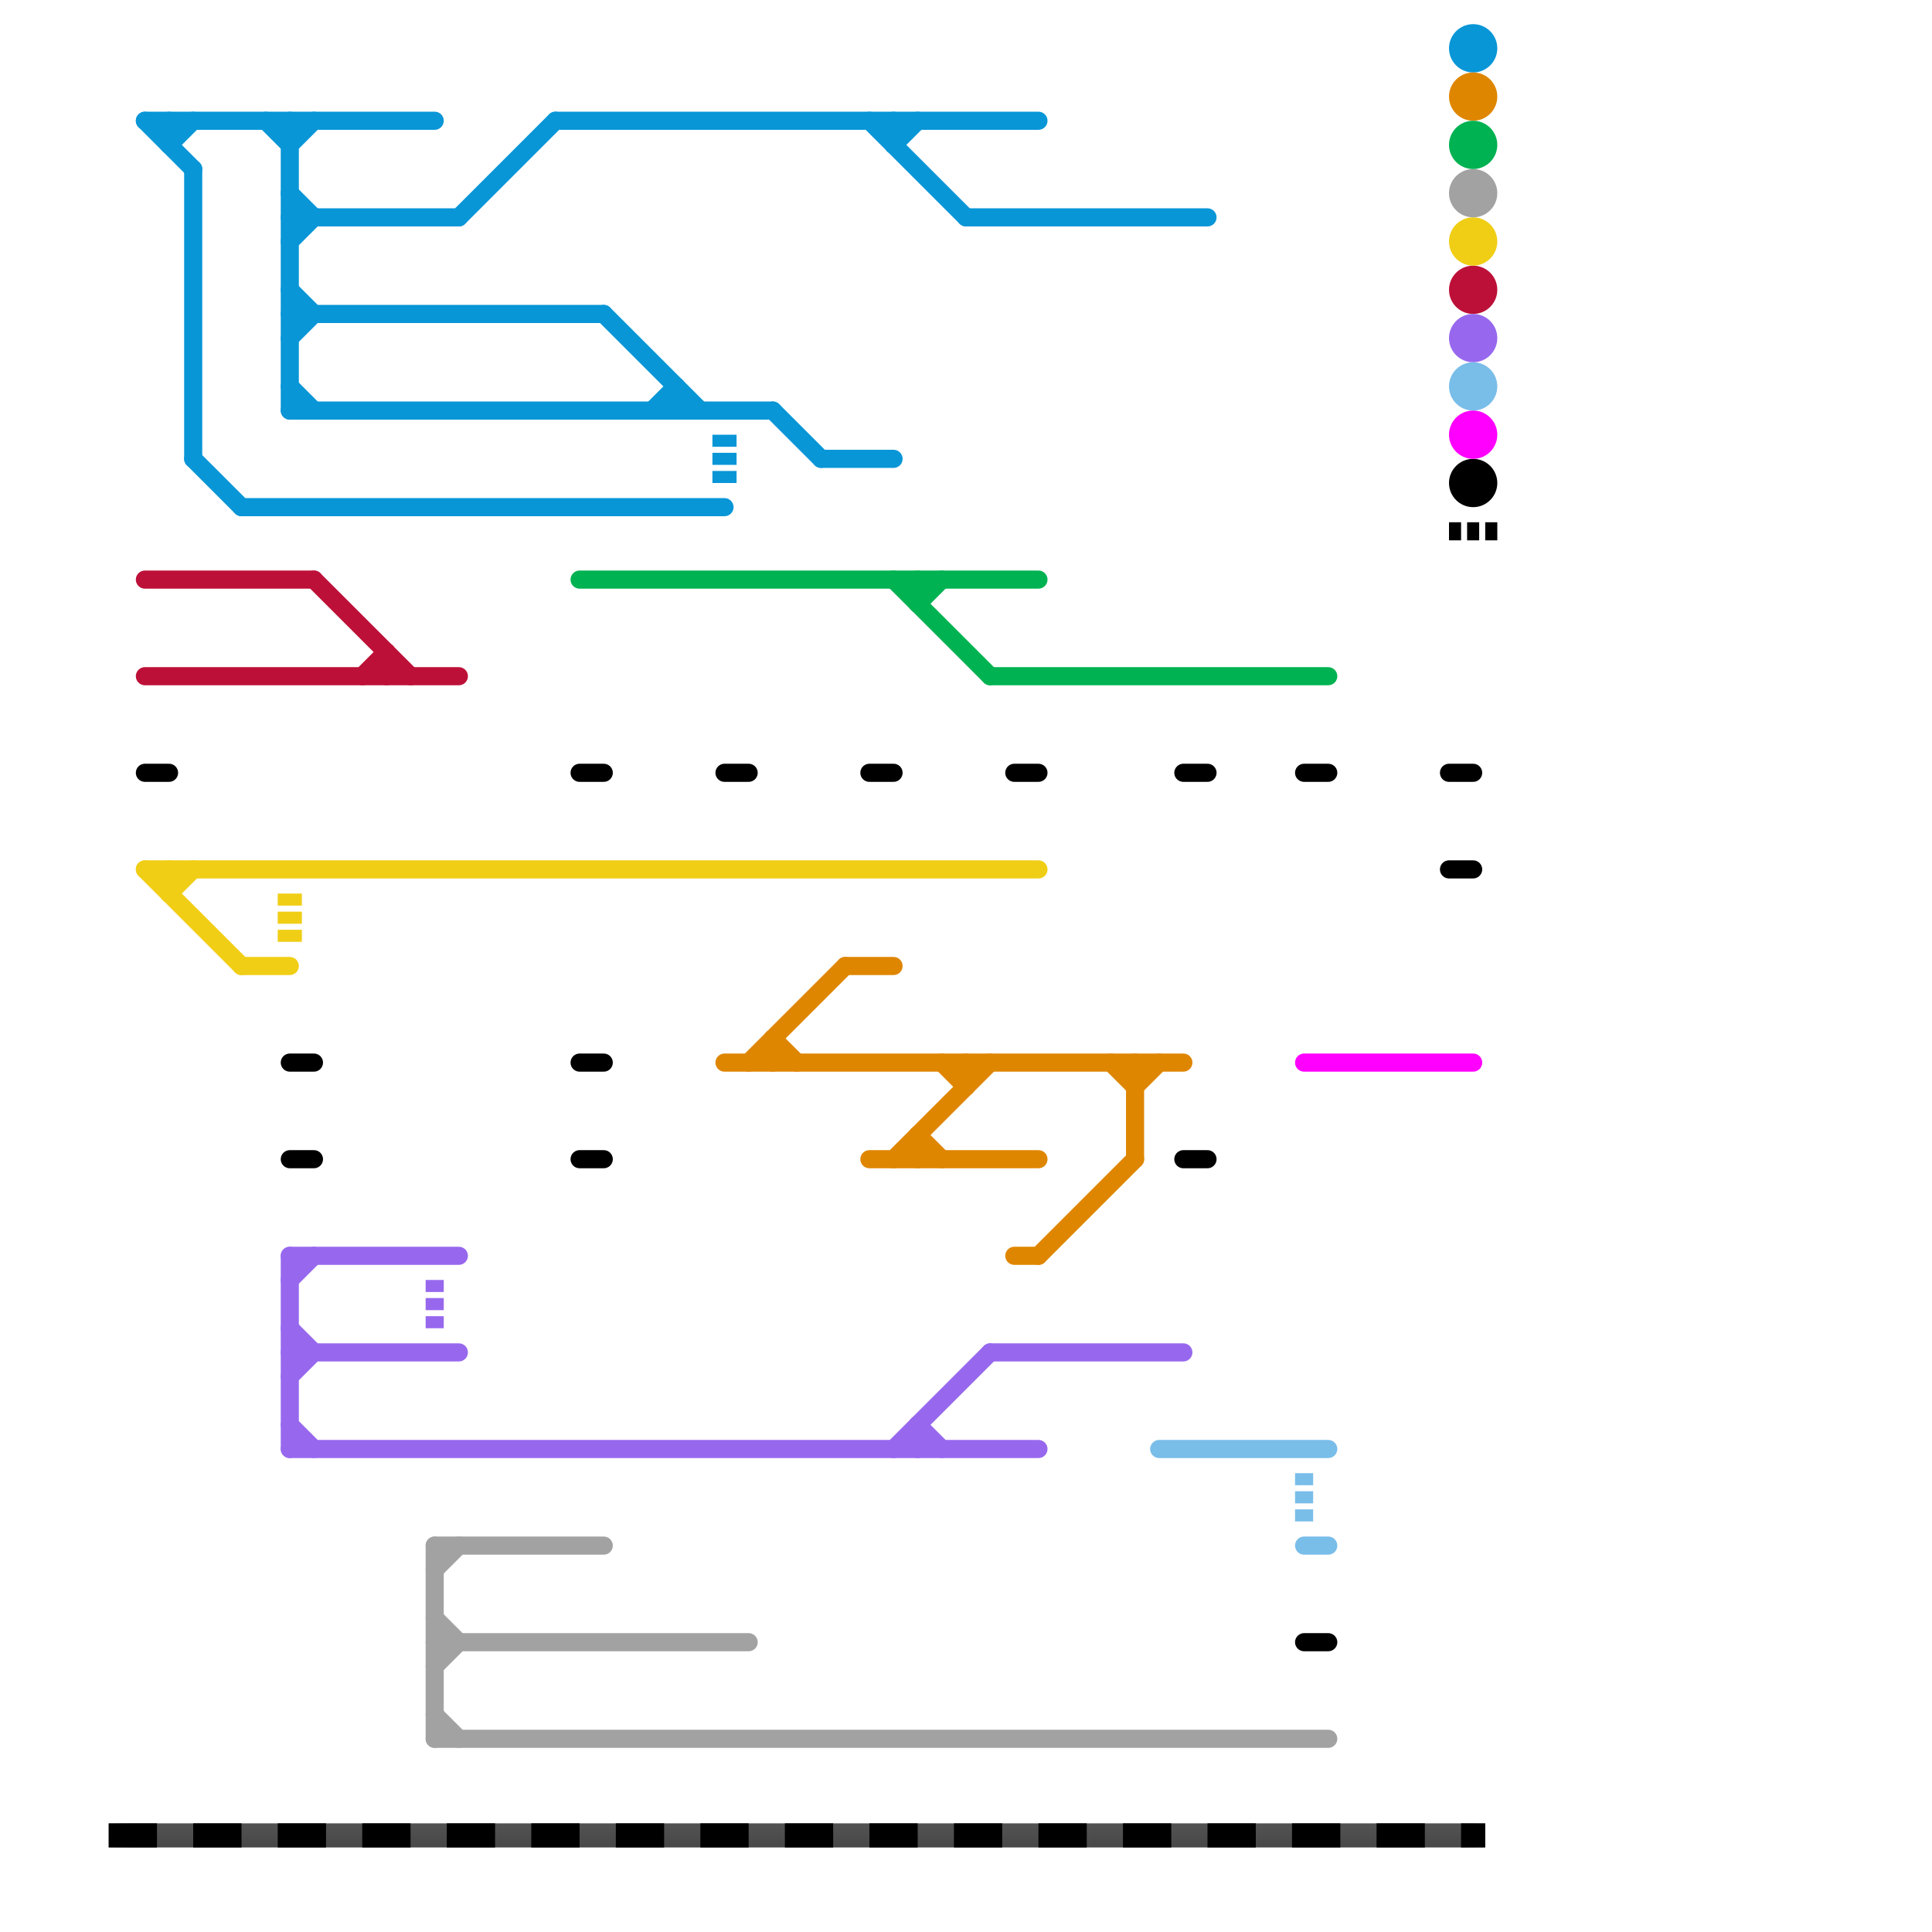
<svg version="1.1" xmlns="http://www.w3.org/2000/svg" viewBox="0 0 80 80">
<style>text { font: 1px Helvetica; font-weight: 600; white-space: pre; dominant-baseline: central; } line { stroke-width: 0.75; fill: none; stroke-linecap: round; stroke-linejoin: round; } .c0 { stroke: #0896d7 } .c1 { stroke: #bd1038 } .c2 { stroke: #000000 } .c3 { stroke: #9768ee } .c4 { stroke: #f0ce15 } .c5 { stroke: #df8600 } .c6 { stroke: #a2a2a2 } .c7 { stroke: #00b251 } .c8 { stroke: #79bde9 } .c9 { stroke: #ff00ff } .lsw1 { stroke-width: 0.75; stroke-linecap: square; }.w2 { stroke-width: .75; }.w1 { stroke-width: 1; }.l3 { stroke-dasharray: .5 .25; stroke-linecap: butt; }.l9 { stroke-dasharray: 1 2.5; stroke-linecap: square; }.sl-sq { stroke-linecap: square; }</style><defs><g id="wm-xf"><circle r="1.2" fill="#000"/><circle r="0.9" fill="#fff"/><circle r="0.6" fill="#000"/><circle r="0.3" fill="#fff"/></g><g id="wm"><circle r="0.6" fill="#000"/><circle r="0.3" fill="#fff"/></g></defs><line class="c0 " x1="8" y1="19" x2="10" y2="21"/><line class="c0 " x1="6" y1="5" x2="8" y2="7"/><line class="c0 " x1="11" y1="5" x2="12" y2="6"/><line class="c0 " x1="10" y1="21" x2="30" y2="21"/><line class="c0 " x1="7" y1="6" x2="8" y2="5"/><line class="c0 " x1="12" y1="16" x2="13" y2="17"/><line class="c0 " x1="12" y1="8" x2="13" y2="9"/><line class="c0 " x1="12" y1="17" x2="32" y2="17"/><line class="c0 " x1="6" y1="5" x2="18" y2="5"/><line class="c0 " x1="12" y1="5" x2="12" y2="17"/><line class="c0 " x1="12" y1="14" x2="13" y2="13"/><line class="c0 " x1="34" y1="19" x2="37" y2="19"/><line class="c0 " x1="23" y1="5" x2="43" y2="5"/><line class="c0 " x1="12" y1="6" x2="13" y2="5"/><line class="c0 " x1="12" y1="9" x2="19" y2="9"/><line class="c0 " x1="8" y1="7" x2="8" y2="19"/><line class="c0 " x1="28" y1="16" x2="28" y2="17"/><line class="c0 " x1="19" y1="9" x2="23" y2="5"/><line class="c0 " x1="40" y1="9" x2="50" y2="9"/><line class="c0 " x1="32" y1="17" x2="34" y2="19"/><line class="c0 " x1="25" y1="13" x2="29" y2="17"/><line class="c0 " x1="12" y1="12" x2="13" y2="13"/><line class="c0 " x1="7" y1="5" x2="7" y2="6"/><line class="c0 " x1="27" y1="17" x2="28" y2="16"/><line class="c0 " x1="37" y1="5" x2="37" y2="6"/><line class="c0 " x1="36" y1="5" x2="40" y2="9"/><line class="c0 " x1="12" y1="13" x2="25" y2="13"/><line class="c0 " x1="37" y1="6" x2="38" y2="5"/><line class="c0 " x1="12" y1="10" x2="13" y2="9"/><circle cx="61" cy="2" r="1" fill="#0896d7" /><line class="c0 w1 l3" x1="30" y1="18" x2="30" y2="20"/><line class="c1 " x1="16" y1="27" x2="16" y2="28"/><line class="c1 " x1="15" y1="28" x2="16" y2="27"/><line class="c1 " x1="13" y1="24" x2="17" y2="28"/><line class="c1 " x1="6" y1="24" x2="13" y2="24"/><line class="c1 " x1="6" y1="28" x2="19" y2="28"/><circle cx="61" cy="12" r="1" fill="#bd1038" /><line class="c2 " x1="36" y1="32" x2="37" y2="32"/><line class="c2 " x1="49" y1="32" x2="50" y2="32"/><line class="c2 " x1="6" y1="32" x2="7" y2="32"/><line class="c2 " x1="30" y1="32" x2="31" y2="32"/><line class="c2 " x1="54" y1="68" x2="55" y2="68"/><line class="c2 " x1="60" y1="32" x2="61" y2="32"/><line class="c2 " x1="49" y1="48" x2="50" y2="48"/><line class="c2 " x1="24" y1="32" x2="25" y2="32"/><line class="c2 " x1="60" y1="36" x2="61" y2="36"/><line class="c2 " x1="24" y1="48" x2="25" y2="48"/><line class="c2 " x1="42" y1="32" x2="43" y2="32"/><line class="c2 " x1="12" y1="48" x2="13" y2="48"/><line class="c2 " x1="54" y1="32" x2="55" y2="32"/><line class="c2 " x1="12" y1="44" x2="13" y2="44"/><line class="c2 " x1="24" y1="44" x2="25" y2="44"/><circle cx="61" cy="20" r="1" fill="#000000" /><line class="c2 l3" x1="60" y1="22" x2="62" y2="22"/><mask id="k3-3-1" maskUnits="userSpaceOnUse"><line class="w1 sl-sq" x1="5" y1="76" x2="61" y2="76" stroke="#fff"/><line class="lsw1" x1="5" y1="76" x2="61" y2="76" stroke="#000"/></mask><line class="c2 w1 sl-sq" x1="5" y1="76" x2="61" y2="76" mask="url(#k3-3-1)"/><line class="c2 w1 l9" x1="5" y1="76" x2="61" y2="76"/><line class="c3 " x1="12" y1="57" x2="13" y2="56"/><line class="c3 " x1="12" y1="52" x2="12" y2="60"/><line class="c3 " x1="12" y1="55" x2="13" y2="56"/><line class="c3 " x1="12" y1="60" x2="43" y2="60"/><line class="c3 " x1="12" y1="52" x2="19" y2="52"/><line class="c3 " x1="37" y1="60" x2="41" y2="56"/><line class="c3 " x1="12" y1="56" x2="19" y2="56"/><line class="c3 " x1="38" y1="59" x2="39" y2="60"/><line class="c3 " x1="12" y1="59" x2="13" y2="60"/><line class="c3 " x1="38" y1="59" x2="38" y2="60"/><line class="c3 " x1="41" y1="56" x2="49" y2="56"/><line class="c3 " x1="12" y1="53" x2="13" y2="52"/><circle cx="61" cy="14" r="1" fill="#9768ee" /><line class="c3 l3" x1="18" y1="53" x2="18" y2="55"/><line class="c4 " x1="7" y1="37" x2="8" y2="36"/><line class="c4 " x1="6" y1="36" x2="43" y2="36"/><line class="c4 " x1="7" y1="36" x2="7" y2="37"/><line class="c4 " x1="10" y1="40" x2="12" y2="40"/><line class="c4 " x1="6" y1="36" x2="10" y2="40"/><circle cx="61" cy="10" r="1" fill="#f0ce15" /><line class="c4 w1 l3" x1="12" y1="37" x2="12" y2="39"/><line class="c5 " x1="40" y1="44" x2="40" y2="45"/><line class="c5 " x1="37" y1="48" x2="41" y2="44"/><line class="c5 " x1="47" y1="45" x2="48" y2="44"/><line class="c5 " x1="36" y1="48" x2="43" y2="48"/><line class="c5 " x1="35" y1="40" x2="37" y2="40"/><line class="c5 " x1="38" y1="47" x2="39" y2="48"/><line class="c5 " x1="32" y1="43" x2="33" y2="44"/><line class="c5 " x1="30" y1="44" x2="49" y2="44"/><line class="c5 " x1="31" y1="44" x2="35" y2="40"/><line class="c5 " x1="38" y1="47" x2="38" y2="48"/><line class="c5 " x1="39" y1="44" x2="40" y2="45"/><line class="c5 " x1="47" y1="44" x2="47" y2="48"/><line class="c5 " x1="46" y1="44" x2="47" y2="45"/><line class="c5 " x1="32" y1="43" x2="32" y2="44"/><line class="c5 " x1="42" y1="52" x2="43" y2="52"/><line class="c5 " x1="43" y1="52" x2="47" y2="48"/><circle cx="61" cy="4" r="1" fill="#df8600" /><line class="c6 " x1="18" y1="65" x2="19" y2="64"/><line class="c6 " x1="18" y1="64" x2="25" y2="64"/><line class="c6 " x1="18" y1="72" x2="55" y2="72"/><line class="c6 " x1="18" y1="68" x2="31" y2="68"/><line class="c6 " x1="18" y1="69" x2="19" y2="68"/><line class="c6 " x1="18" y1="67" x2="19" y2="68"/><line class="c6 " x1="18" y1="71" x2="19" y2="72"/><line class="c6 " x1="18" y1="64" x2="18" y2="72"/><circle cx="61" cy="8" r="1" fill="#a2a2a2" /><line class="c7 " x1="41" y1="28" x2="55" y2="28"/><line class="c7 " x1="37" y1="24" x2="41" y2="28"/><line class="c7 " x1="38" y1="24" x2="38" y2="25"/><line class="c7 " x1="24" y1="24" x2="43" y2="24"/><line class="c7 " x1="38" y1="25" x2="39" y2="24"/><circle cx="61" cy="6" r="1" fill="#00b251" /><line class="c8 " x1="54" y1="64" x2="55" y2="64"/><line class="c8 " x1="48" y1="60" x2="55" y2="60"/><circle cx="61" cy="16" r="1" fill="#79bde9" /><line class="c8 l3" x1="54" y1="61" x2="54" y2="63"/><line class="c9 " x1="54" y1="44" x2="61" y2="44"/><circle cx="61" cy="18" r="1" fill="#ff00ff" />
</svg>
